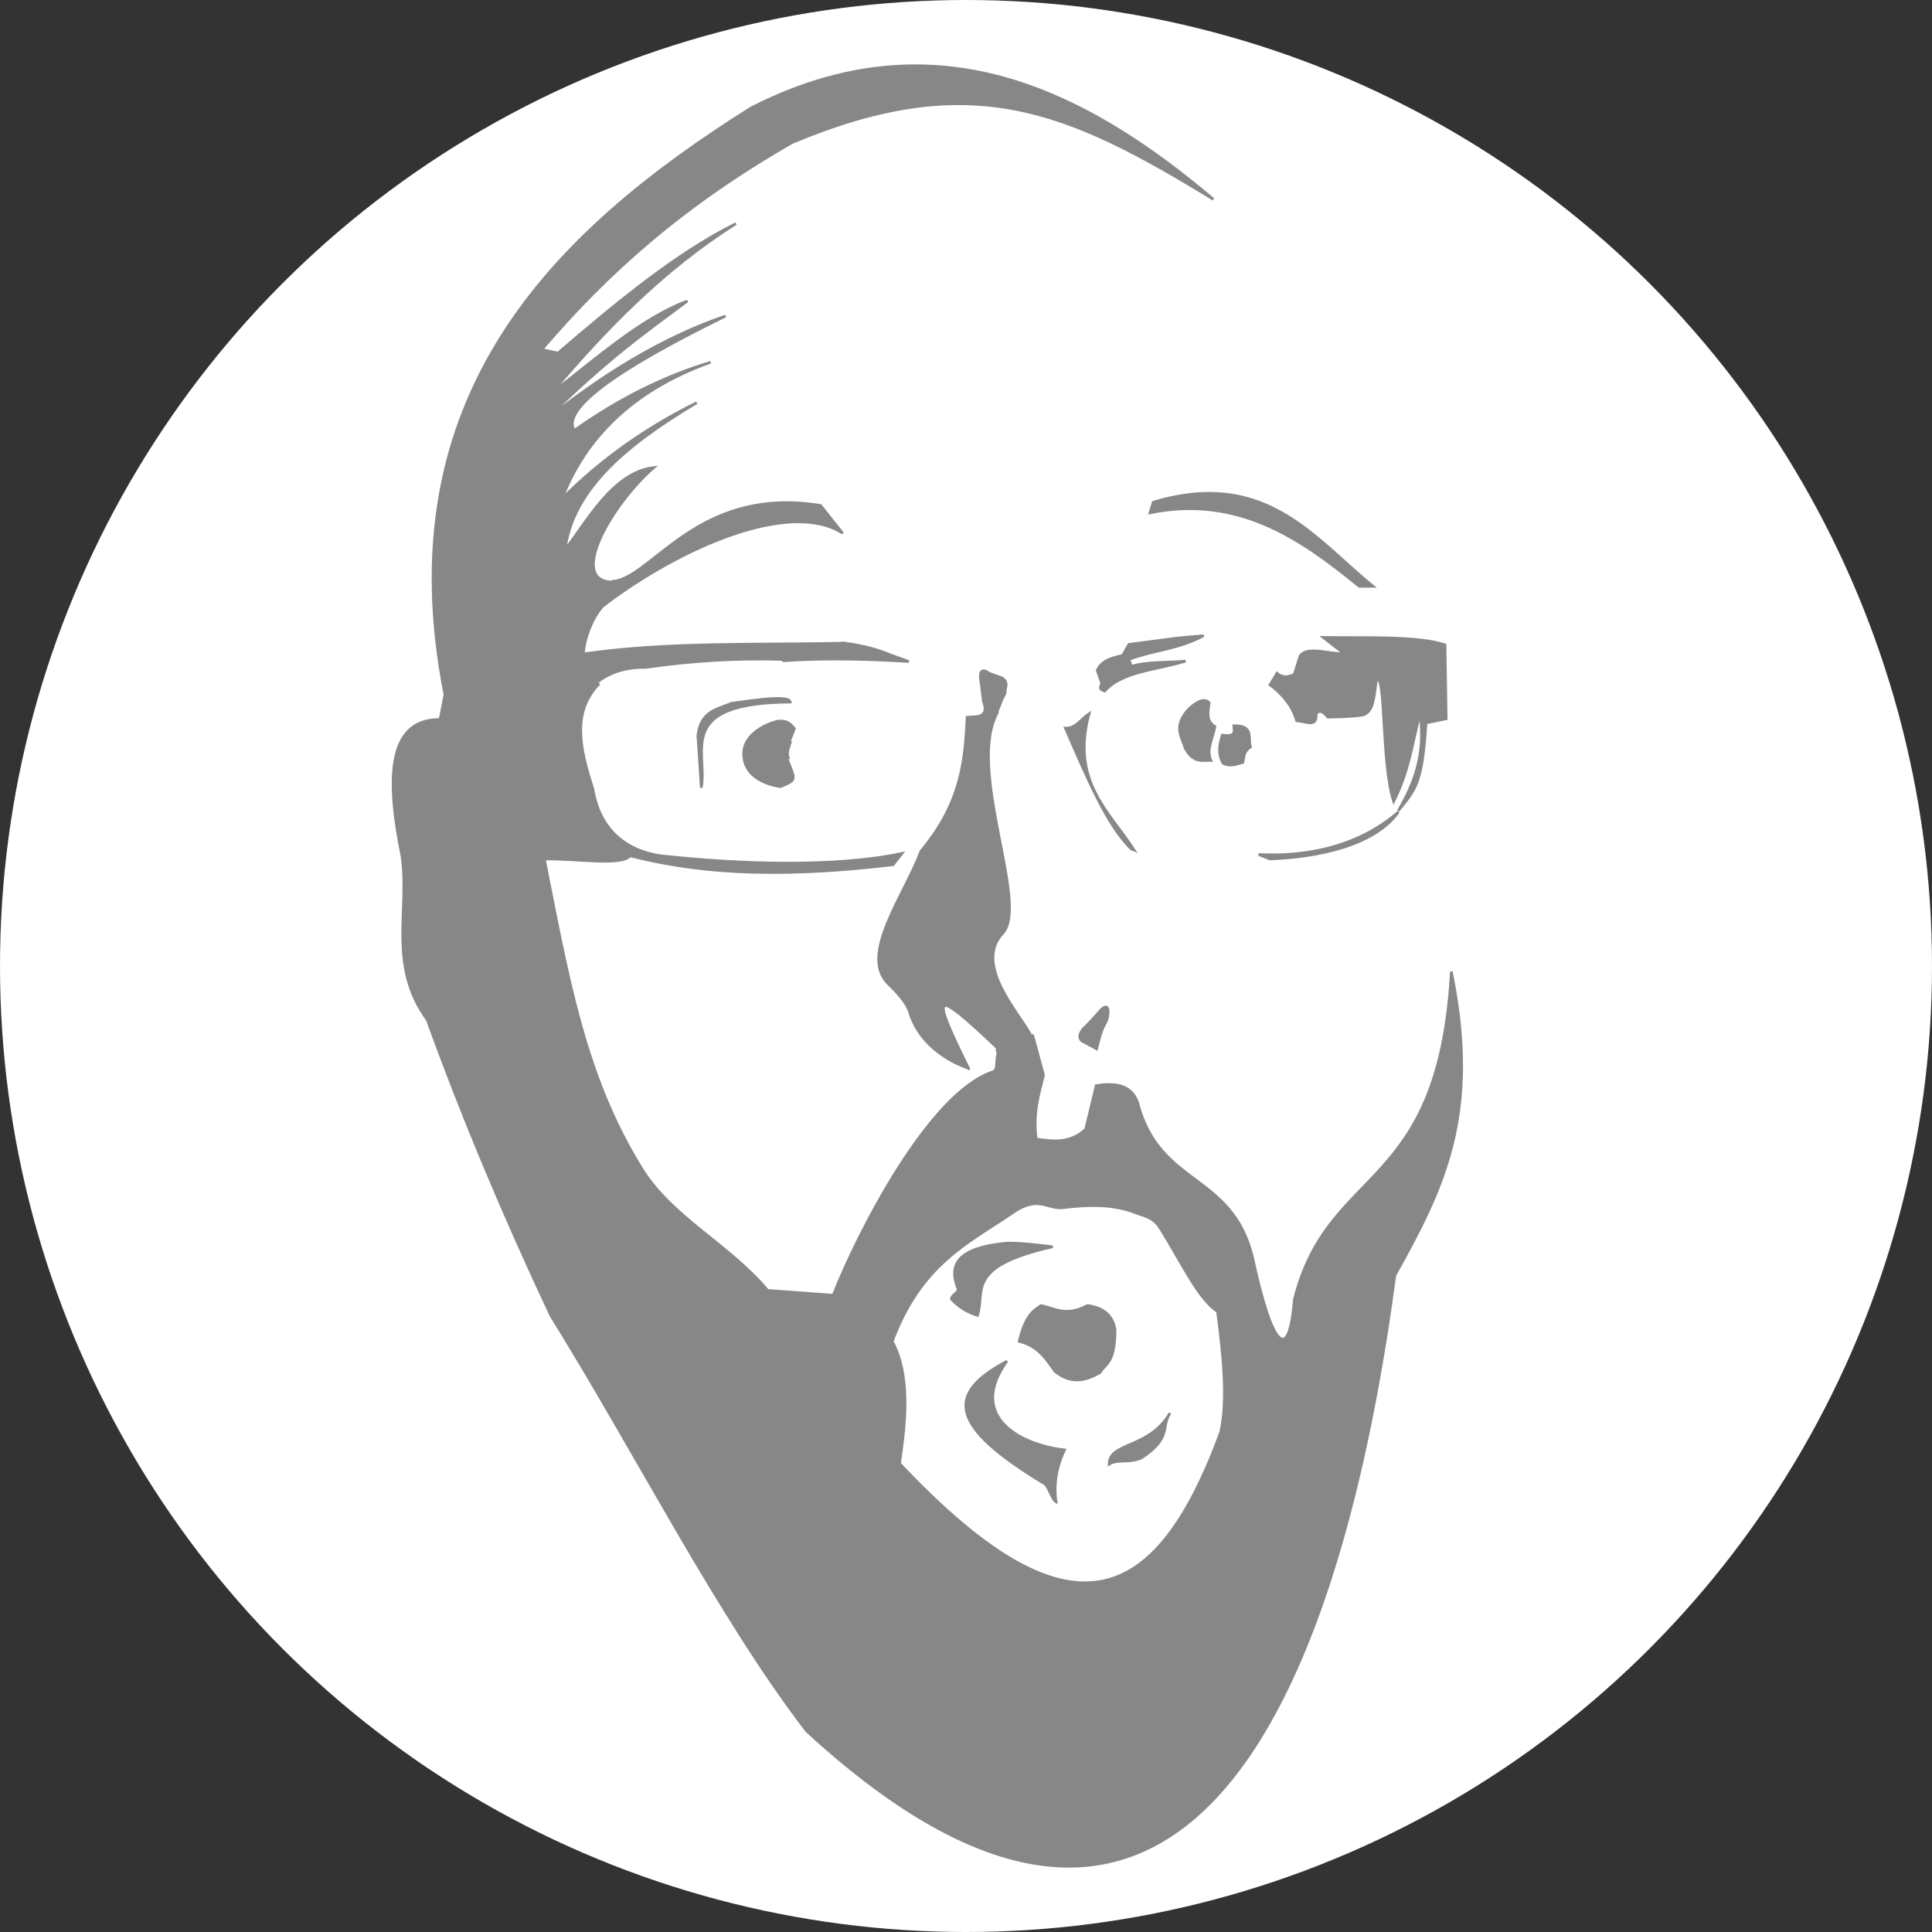 <?xml version="1.0" encoding="UTF-8" standalone="no"?>
<!-- Created with Inkscape (http://www.inkscape.org/) -->

<svg
   xmlns:dc="http://purl.org/dc/elements/1.1/"
   xmlns:cc="http://creativecommons.org/ns#"
   xmlns:rdf="http://www.w3.org/1999/02/22-rdf-syntax-ns#"
   xmlns:svg="http://www.w3.org/2000/svg"
   xmlns="http://www.w3.org/2000/svg"
   xmlns:sodipodi="http://sodipodi.sourceforge.net/DTD/sodipodi-0.dtd"
   xmlns:inkscape="http://www.inkscape.org/namespaces/inkscape"
   width="122"
   height="122"
   id="svg2"
   version="1.1"
   inkscape:version="0.92.1 r15371"
   inkscape:export-filename="/Users/Jon/Documents/Development/Websites/Jon Dutch/v2.0/img/hob_geek.png"
   inkscape:export-xdpi="90"
   inkscape:export-ydpi="90"
   sodipodi:docname="me-web.svg">
  <rect width="100%" height="100%" fill="#333333" stroke="none"/>
  <defs
     id="defs4" />
  <sodipodi:namedview
     id="base"
     pagecolor="#ffffff"
     bordercolor="#666666"
     borderopacity="1.0"
     inkscape:pageopacity="0.0"
     inkscape:pageshadow="2"
     inkscape:zoom="11.2"
     inkscape:cx="64.874225"
     inkscape:cy="48.201143"
     inkscape:document-units="px"
     inkscape:current-layer="layer1"
     showgrid="false"
     units="cm"
     inkscape:window-width="3332"
     inkscape:window-height="2022"
     inkscape:window-x="0"
     inkscape:window-y="100"
     inkscape:window-maximized="1" />
  <g
     inkscape:label="Layer 1"
     inkscape:groupmode="layer"
     id="layer1"
     transform="translate(0,-1000.52)">
    <circle
       inkscape:export-ydpi="96"
       inkscape:export-xdpi="96"
       style="fill:#ffffff;stroke-width:0.277"
       r="61"
       cy="1061.52"
       cx="61"
       id="circle93" />
    <path
       style="fill:#878787;stroke:#878787;stroke-width:0.164;stroke-linecap:butt;stroke-linejoin:miter;stroke-miterlimit:4;stroke-dasharray:none;stroke-opacity:1;fill-opacity:1"
       d="M 57.697 4.148 C 54.463 4.166 51.045 4.966 47.424 6.818 C 34.903 14.696 24.393 25.035 28.094 43.861 L 27.789 45.432 C 24.315 45.396 24.456 49.526 25.381 54.045 C 25.885 57.5 24.47 60.955 26.986 64.41 C 29.291 70.767 31.913 76.972 34.797 83.096 C 40.214 91.806 45.319 101.962 50.928 109.299 C 76.691 132.994 85.18 102.195 88.072 80.598 C 88.089 80.554 88.106 80.505 88.123 80.461 C 91.199 74.95 93.48 70.317 91.648 61.352 C 90.874 75.425 83.921 73.469 81.736 82.045 C 81.4 86.092 80.376 85.304 79.08 79.336 C 77.749 74.028 73.2 74.945 71.824 69.576 C 71.503 68.738 70.776 68.294 69.219 68.555 L 68.555 71.314 C 67.522 72.252 66.47 72.06 65.438 71.928 C 65.214 70.302 65.593 69.12 65.898 67.891 L 65.232 65.439 C 65.214 65.371 65.163 65.368 65.098 65.391 C 64.443 64.05 61.435 60.943 63.314 58.939 C 65.033 57.108 60.969 48.505 63.01 44.951 C 62.664 45.238 62.39 45.594 62.162 45.986 C 62.388 45.497 62.658 45.083 62.992 44.879 L 63.262 44.191 L 63.482 43.752 C 63.427 43.436 63.75 43.121 63.262 42.805 L 62.459 42.512 C 62.272 42.373 62.145 42.335 62.061 42.359 C 61.807 42.431 61.936 43.049 61.949 43.096 L 62.094 44.264 C 62.477 45.329 61.722 45.254 61.072 45.285 C 60.925 47.949 60.77 50.613 58.152 53.752 C 57.118 56.529 54.215 60.311 56.109 62.146 C 56.707 62.718 57.213 63.29 57.424 63.861 C 57.894 65.567 59.398 66.812 61 67.402 C 60.045 66.286 59.436 65.116 59.164 63.898 C 59.464 64.922 60.071 66.113 61.197 67.531 C 58.738 62.553 58.879 62.294 62.953 66.152 C 62.957 66.178 62.974 66.216 62.971 66.234 C 62.951 66.348 62.971 66.435 63.02 66.496 C 62.848 67.151 63.053 67.562 62.678 67.688 C 58.686 69.026 54.221 77.725 52.613 81.789 L 48.475 81.482 C 45.996 78.54 42.442 76.903 40.504 73.768 C 36.919 67.967 35.882 61.82 34.373 54.248 C 36.413 54.201 39.213 54.702 39.789 54.045 C 43.654 55.014 48.431 55.551 56.395 54.607 L 56.957 53.891 C 52.725 54.783 46.736 54.58 41.781 54.045 C 39.332 53.706 37.822 52.206 37.438 49.803 C 36.592 47.219 36.109 44.93 37.848 43.162 C 36.972 43.99 36.005 44.746 36.467 47.045 C 35.501 46.86 34.571 46.179 33.605 46.688 C 33.086 47.581 32.609 48.49 32.172 49.402 C 32.554 48.479 33.005 47.546 33.555 46.6 L 34.576 46.453 L 36.332 46.879 C 35.9 44.341 37.671 42.077 40.781 42.146 C 43.53 41.747 46.366 41.555 49.32 41.637 C 48.549 41.044 51.562 40.956 53 40.658 C 51.363 41.225 48.485 41.164 49.494 41.725 C 52.012 41.552 54.667 41.605 57.391 41.775 L 56.256 41.363 C 55.502 41.047 54.581 40.769 53.211 40.59 C 53.187 40.599 53.157 40.606 53.133 40.615 C 47.73 40.728 42.264 40.532 36.986 41.271 C 36.424 41.475 35.96 41.38 35.672 40.76 C 35.375 40.809 35.699 38.675 36.197 37.482 C 36.552 36.634 35.366 36.159 35.672 34.775 C 36.151 30.842 39.693 28.001 43.992 25.432 C 40.743 27.034 37.916 29.058 35.492 31.486 C 36.943 27.68 39.978 24.619 44.869 22.877 C 42.063 23.727 39.199 25.096 36.256 27.184 C 35.307 25.546 40.621 22.51 45.818 19.957 C 40.852 21.658 36.881 24.601 34.357 26.6 C 38.214 22.763 40.746 20.986 43.408 19.008 C 40.537 20.061 37.668 22.629 34.797 24.848 C 38.196 20.832 41.847 17.043 46.475 14.119 C 42.728 15.979 38.981 19.08 35.234 22.293 L 34.213 22.074 C 38.438 17.12 43.222 12.905 50.027 8.998 C 61.283 4.273 67.35 6.901 76.619 12.586 C 71.043 7.869 64.813 4.111 57.697 4.148 z M 41.293 29.52 C 38.703 29.805 36.987 33.034 35.736 34.639 C 35.635 35.187 35.875 36.209 36.307 36.889 C 36.43 37.083 35.386 40.193 35.732 40.725 C 35.885 40.959 36.332 41.408 36.85 41.215 C 36.896 40.362 37.369 39.078 37.99 38.365 C 38.378 37.417 38.409 36.657 38.518 36.746 C 35.916 36.527 38.688 31.782 41.293 29.52 z M 76.402 31.148 C 75.33 31.143 74.148 31.313 72.824 31.711 L 72.617 32.383 C 78.138 31.268 82.071 33.941 85.83 37.027 L 86.707 37.027 C 83.625 34.503 81.048 31.171 76.402 31.148 z M 49.119 31.748 C 43.32 32.023 40.858 36.572 38.656 36.717 L 38.141 38.215 C 42.965 34.552 49.892 31.522 53.211 33.672 L 51.816 31.918 C 50.843 31.758 49.948 31.709 49.119 31.748 z M 76 40.141 L 74.395 40.285 L 71.291 40.688 L 70.891 41.381 C 70.541 41.495 69.603 41.592 69.285 42.33 L 69.539 43.059 C 69.633 43.308 69.245 43.473 69.76 43.643 C 70.842 42.389 73.092 42.304 74.869 41.746 C 73.726 41.855 72.481 41.765 71.438 42.074 L 71.291 41.637 C 72.892 41.037 74.424 41.004 76 40.141 z M 83.555 40.25 L 84.867 41.271 L 86.34 41.314 C 88.546 41.634 91.036 42.551 89.686 45.213 C 90.004 47.642 89.301 49.497 88.299 51.197 C 89.372 49.857 89.808 49.548 90.051 45.65 L 91.324 45.389 L 91.25 40.717 C 89.479 40.137 86.132 40.291 83.555 40.25 z M 82.918 41.098 C 82.57 41.101 82.272 41.177 82.094 41.418 L 81.729 42.586 C 81.364 42.756 81 42.824 80.635 42.512 L 80.197 43.242 C 80.971 43.825 81.587 44.533 81.875 45.504 L 82.678 45.65 C 83.16 45.657 83.102 45.339 83.117 45.066 C 83.36 44.773 83.602 45.004 83.846 45.285 C 84.713 45.274 85.531 45.248 86.109 45.141 C 86.687 44.897 86.743 44.287 86.912 42.949 C 87.53 42.383 87.211 48.212 88.006 50.613 C 88.975 48.685 89.157 47.054 89.613 45.285 C 91.142 41.195 86.198 41.591 84.795 41.271 C 84.224 41.291 83.499 41.093 82.918 41.098 z M 48.695 44.115 C 47.84 44.166 46.75 44.343 46.182 44.41 C 45.308 44.8 44.25 44.867 44.066 46.453 L 44.285 49.738 C 44.717 47.489 42.569 44.378 49.904 44.336 C 49.891 44.208 49.716 44.142 49.443 44.115 C 49.239 44.095 48.98 44.098 48.695 44.115 z M 76.117 44.238 C 75.845 44.183 75.487 44.384 75.068 44.77 C 74.044 45.894 74.632 46.509 74.836 47.246 C 75.378 48.222 75.921 47.998 76.463 48.021 C 76.152 47.307 76.604 46.593 76.721 45.879 C 76.133 45.52 76.284 44.941 76.359 44.383 C 76.289 44.305 76.208 44.257 76.117 44.238 z M 68.773 45.066 C 68.281 45.383 67.944 46.01 67.277 45.979 C 68.604 49.03 69.922 52.162 71.438 53.607 L 71.619 53.68 C 70.037 51.231 67.611 49.345 68.773 45.066 z M 49.082 45.543 C 49.082 45.543 46.826 46.077 46.965 47.764 C 47.105 49.462 49.289 49.672 49.289 49.672 C 50.333 49.242 50.238 49.282 49.701 47.918 C 49.697 47.895 49.703 47.881 49.699 47.859 C 49.724 47.855 49.75 47.842 49.773 47.844 C 49.652 47.453 49.817 47.215 49.924 46.824 C 49.921 46.936 49.861 46.977 49.785 46.998 C 49.794 46.98 49.795 46.955 49.805 46.938 L 50.166 46.008 C 49.937 45.759 49.774 45.461 49.082 45.543 z M 77.908 45.826 C 77.928 46.155 78.09 46.554 77.186 46.42 C 76.992 47.013 76.885 47.608 77.236 48.201 C 77.649 48.422 78.062 48.259 78.475 48.15 C 78.592 47.823 78.476 47.495 78.965 47.168 C 78.786 46.633 79.213 45.797 77.908 45.826 z M 88.307 51.273 C 87.986 51.501 85.256 54.258 79.482 53.957 L 80.178 54.24 C 83.21 54.133 86.789 53.404 88.307 51.273 z M 61.678 62.918 C 62.174 62.96 63.473 63.982 65.057 65.412 C 64.991 65.444 64.89 65.532 64.797 65.607 C 64.83 65.482 64.832 65.35 64.795 65.213 C 64.738 65.005 61.619 62.659 61.512 63.096 C 61.478 63.233 61.526 63.432 61.621 63.666 C 61.907 64.367 62.623 65.373 62.875 65.916 C 62.213 64.878 61.817 64.152 61.621 63.666 C 61.409 63.14 61.436 62.897 61.678 62.918 z M 69.867 63.59 C 69.802 63.564 69.7 63.604 69.539 63.752 C 68.995 64.372 68.623 64.764 68.371 64.994 C 68.207 65.237 68.08 65.479 68.299 65.723 L 69.248 66.234 C 69.402 65.634 69.538 65.015 69.832 64.555 C 69.934 64.365 69.974 64.113 69.979 63.826 C 69.963 63.709 69.933 63.616 69.867 63.59 z M 32.24 65.156 C 32.877 66.741 33.558 68.192 34.066 69.576 L 40.197 82.299 C 40.439 83.084 40.713 83.851 40.986 84.617 C 40.652 83.798 40.326 82.985 40.051 82.219 C 37.338 76.124 34.116 70.609 32.24 65.156 z M 65.336 76.016 C 66.001 75.971 66.409 76.312 67.072 76.27 C 69.346 75.983 70.489 76.184 71.416 76.475 C 72.2 76.805 72.78 76.789 73.256 77.547 C 74.577 79.649 75.684 82.063 76.883 82.811 C 77.244 85.599 77.539 88.34 77.088 90.424 C 72.921 101.748 67.401 103.663 56.803 92.416 C 57.232 89.553 57.452 86.795 56.344 84.701 C 58.149 79.866 61.065 78.53 63.803 76.68 C 64.46 76.201 64.937 76.043 65.336 76.016 z M 63.814 78.496 C 63.616 78.496 63.452 78.504 63.326 78.523 C 60.58 78.835 59.858 79.787 60.486 81.369 C 60.586 81.62 60.081 81.756 60.076 82.033 C 60.627 82.622 61.176 82.887 61.727 83.066 C 62.229 81.556 60.925 79.98 66.475 78.73 C 65.323 78.582 64.411 78.497 63.814 78.496 z M 87.863 81.152 C 85.989 86.422 84.243 91.699 81.359 96.52 C 84.088 91.728 85.978 86.09 87.863 81.152 z M 65.744 82.438 C 65.251 82.763 64.756 83.05 64.357 84.701 C 65.574 85.003 66.062 85.828 66.621 86.6 C 67.689 87.454 68.592 87.164 69.467 86.672 C 69.848 86.046 70.393 86.118 70.416 83.971 C 70.275 83.15 69.777 82.578 68.664 82.438 C 67.333 83.153 66.621 82.63 65.744 82.438 z M 63.584 85.957 C 59.689 88.026 59.935 90.052 65.967 93.701 C 66.204 93.845 66.426 94.687 66.682 94.834 C 66.544 93.805 66.673 92.723 67.223 91.557 C 64.363 91.227 61.08 89.422 63.584 85.957 z M 73.881 89.234 C 72.556 91.499 70.028 91.061 70.037 92.459 C 70.583 92.115 71.214 92.416 72.074 92.072 C 74.039 90.748 73.279 90.181 73.881 89.234 z M 81.082 96.99 C 81.028 97.078 80.981 97.169 80.926 97.256 C 78.564 101.382 75.883 104.445 72.848 106.281 C 75.781 104.424 78.148 101.659 79.949 98.805 C 80.345 98.22 80.717 97.61 81.082 96.99 z "
       transform="translate(0,1000.52)"
       id="path95" />
  </g>
</svg>

